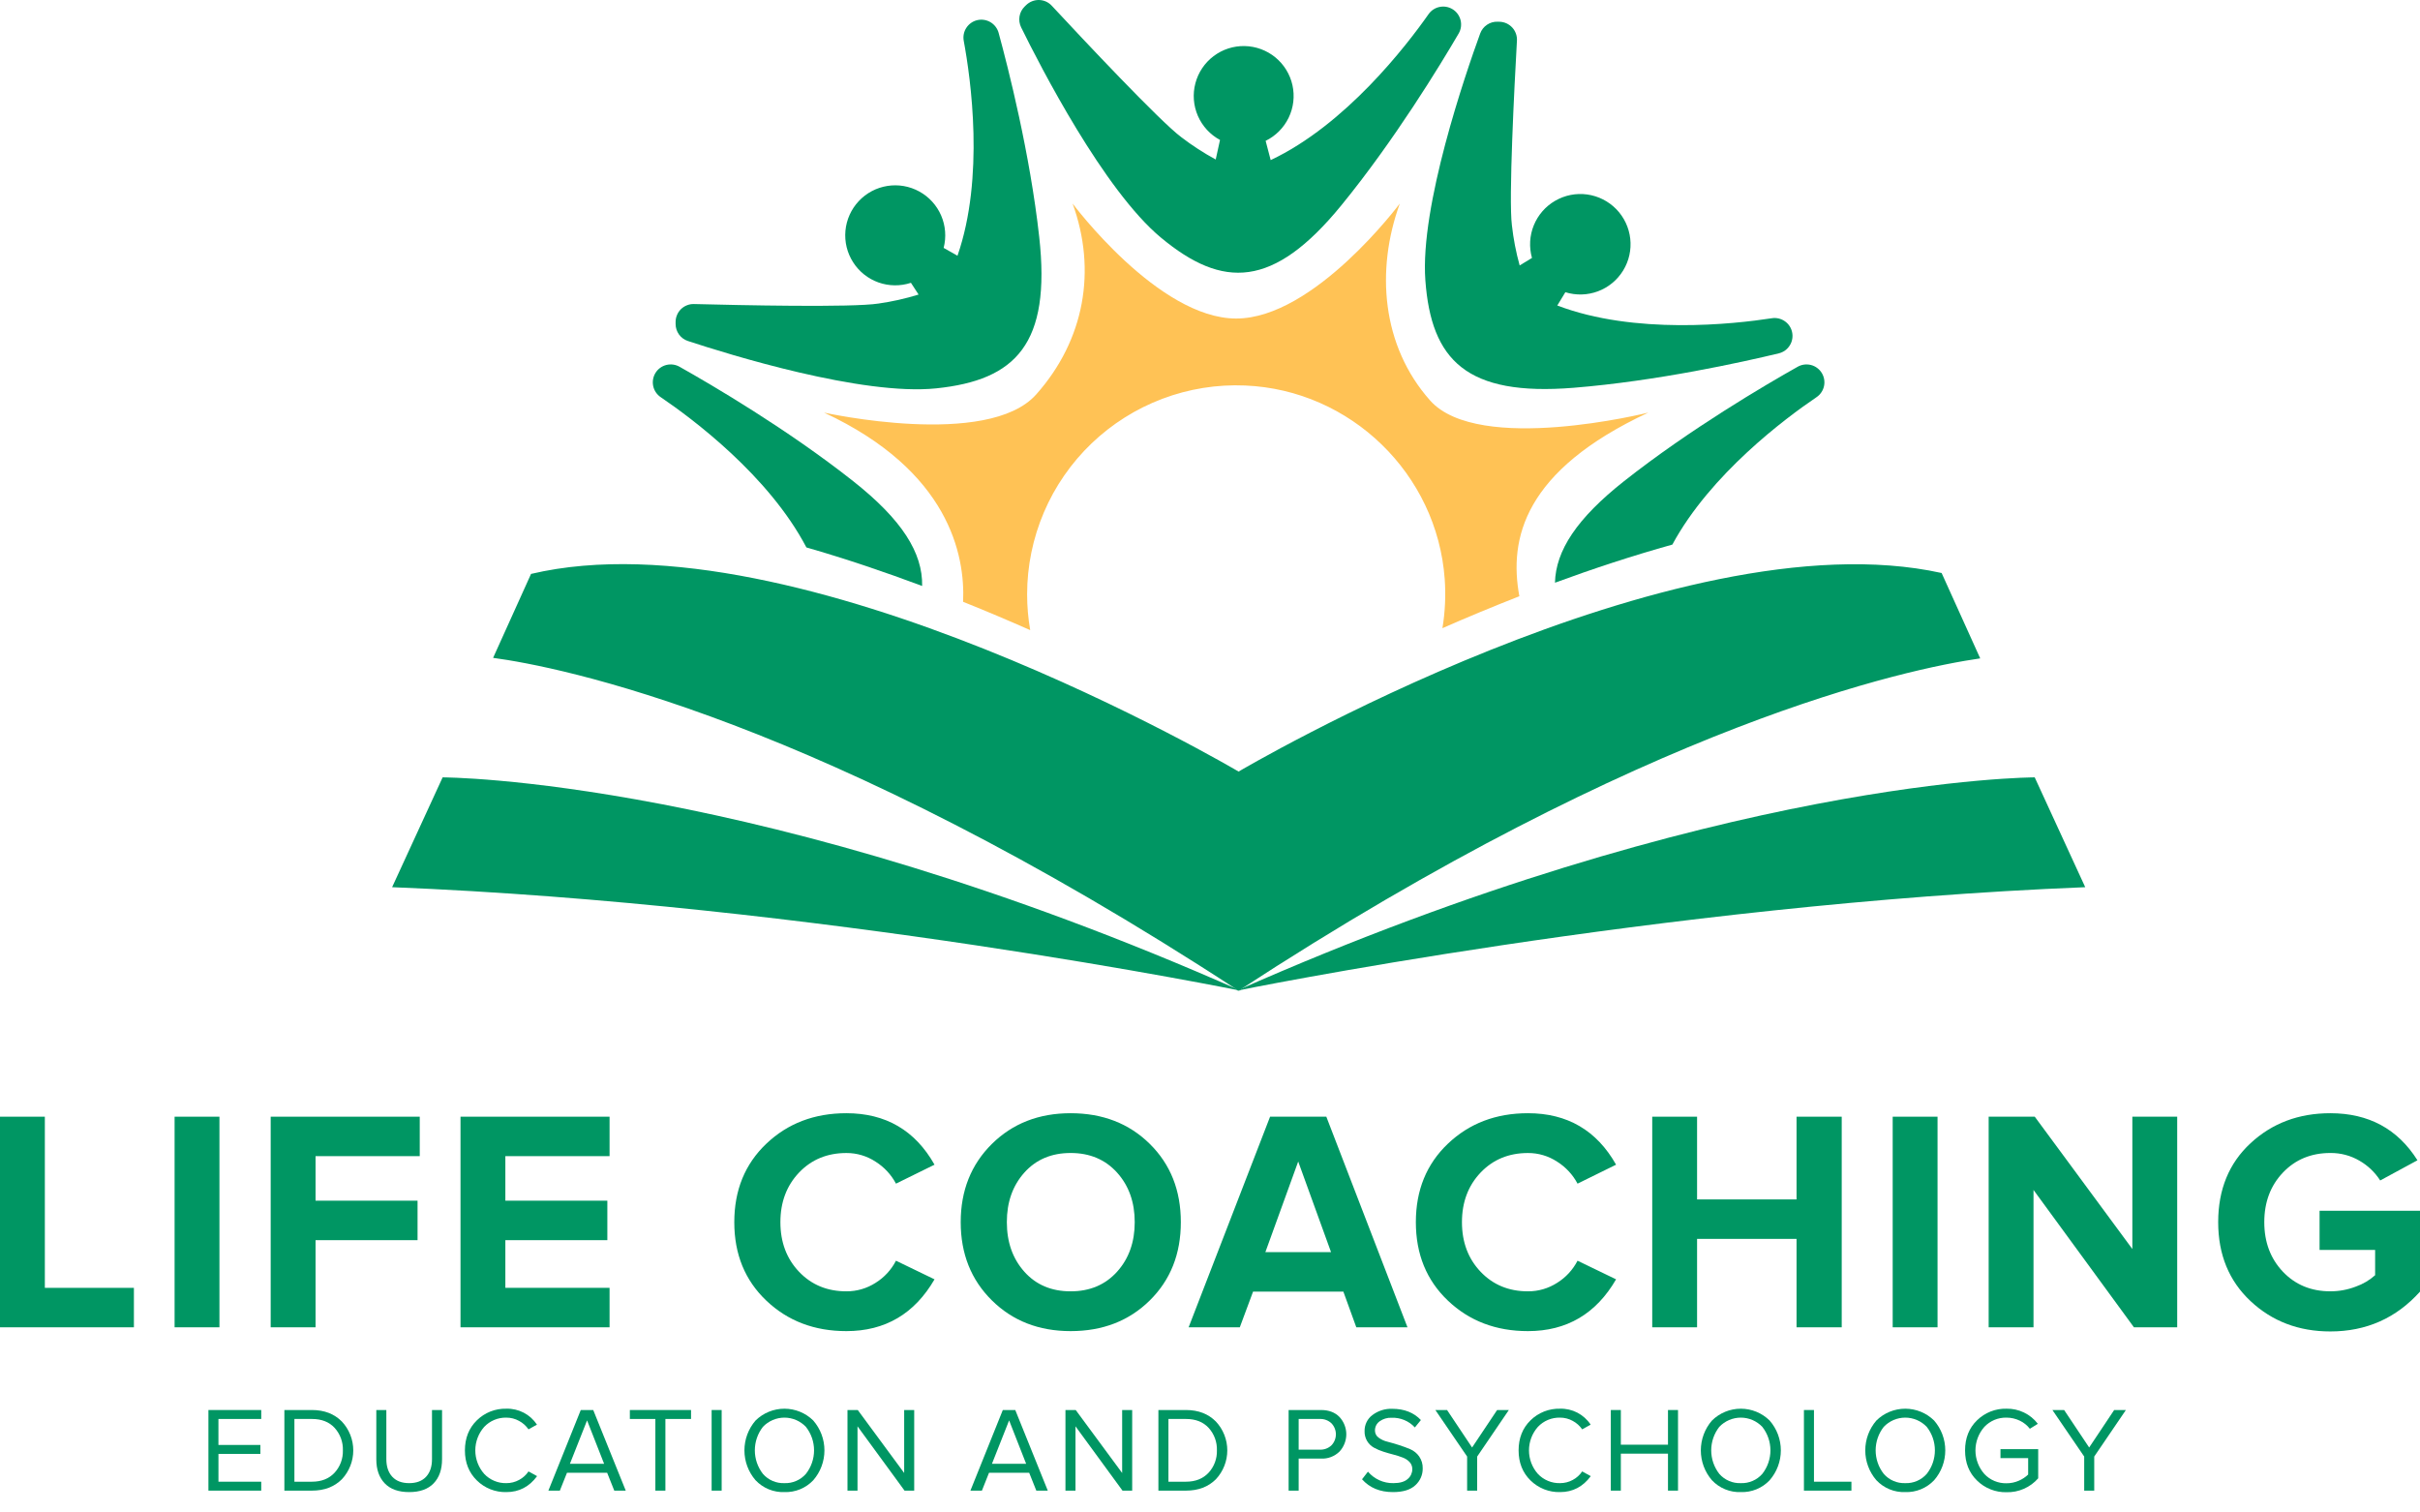 <svg xmlns="http://www.w3.org/2000/svg" width="96" height="60" viewBox="0 0 96 60" fill="none">
  <path d="M5.312 52.654H0V44.299H1.779V51.089H5.312L5.312 52.654Z" fill="#009663"/>
  <path d="M8.705 52.654H6.926V44.299H8.705V52.654Z" fill="#009663"/>
  <path d="M12.518 52.654H10.738V44.299H16.651V45.864H12.518V47.631H16.564V49.197H12.518V52.654Z" fill="#009663"/>
  <path d="M24.181 52.654H18.268V44.299H24.181V45.864H20.047V47.631H24.093V49.197H20.047V51.088H24.181V52.654Z" fill="#009663"/>
  <path d="M33.576 52.805C32.306 52.805 31.248 52.402 30.4 51.596C29.552 50.79 29.128 49.752 29.129 48.483C29.129 47.213 29.553 46.176 30.401 45.37C31.248 44.564 32.307 44.161 33.576 44.161C35.138 44.161 36.303 44.842 37.072 46.203L35.543 46.955C35.355 46.599 35.076 46.299 34.735 46.084C34.391 45.858 33.988 45.738 33.576 45.74C32.816 45.74 32.19 45.999 31.697 46.516C31.205 47.034 30.958 47.69 30.958 48.483C30.958 49.277 31.205 49.933 31.697 50.45C32.19 50.968 32.816 51.227 33.576 51.227C33.987 51.229 34.39 51.111 34.735 50.889C35.079 50.675 35.358 50.372 35.543 50.012L37.072 50.751C36.278 52.12 35.113 52.805 33.576 52.805Z" fill="#009663"/>
  <path d="M42.471 52.805C41.21 52.805 40.168 52.398 39.345 51.584C38.522 50.769 38.111 49.736 38.111 48.483C38.111 47.23 38.523 46.197 39.345 45.382C40.168 44.568 41.21 44.161 42.471 44.161C43.74 44.161 44.787 44.566 45.609 45.376C46.432 46.186 46.843 47.222 46.843 48.483C46.843 49.744 46.432 50.779 45.609 51.59C44.787 52.4 43.741 52.805 42.471 52.805ZM40.636 50.45C41.099 50.968 41.711 51.227 42.471 51.227C43.231 51.227 43.845 50.968 44.313 50.45C44.78 49.932 45.014 49.276 45.014 48.483C45.014 47.69 44.78 47.034 44.313 46.516C43.845 45.998 43.231 45.739 42.471 45.739C41.711 45.739 41.099 45.998 40.636 46.516C40.172 47.034 39.94 47.69 39.941 48.483C39.941 49.276 40.173 49.932 40.636 50.45Z" fill="#009663"/>
  <path d="M55.834 52.654H53.804L53.291 51.239H49.708L49.182 52.654H47.152L50.384 44.298H52.614L55.834 52.654ZM52.802 49.673L51.499 46.077L50.196 49.673H52.802Z" fill="#009663"/>
  <path d="M60.613 52.805C59.344 52.805 58.285 52.402 57.438 51.596C56.59 50.79 56.166 49.752 56.166 48.483C56.166 47.213 56.59 46.176 57.438 45.37C58.285 44.564 59.344 44.161 60.613 44.161C62.175 44.161 63.34 44.842 64.109 46.203L62.58 46.955C62.392 46.599 62.113 46.299 61.772 46.084C61.428 45.858 61.025 45.738 60.613 45.74C59.853 45.74 59.227 45.999 58.734 46.516C58.242 47.034 57.995 47.69 57.995 48.483C57.995 49.277 58.242 49.933 58.734 50.45C59.227 50.968 59.853 51.227 60.613 51.227C61.024 51.229 61.427 51.111 61.772 50.889C62.116 50.675 62.395 50.372 62.58 50.012L64.109 50.751C63.315 52.12 62.15 52.805 60.613 52.805Z" fill="#009663"/>
  <path d="M73.06 52.654H71.268V49.146H67.322V52.654H65.543V44.299H67.322V47.581H71.268V44.299H73.06V52.654Z" fill="#009663"/>
  <path d="M76.861 52.654H75.082V44.299H76.861V52.654Z" fill="#009663"/>
  <path d="M86.368 52.654H84.652L80.668 47.205V52.654H78.889V44.299H80.718L84.589 49.548V44.299H86.368V52.654Z" fill="#009663"/>
  <path d="M92.442 52.818C91.189 52.818 90.135 52.417 89.278 51.615C88.422 50.813 87.994 49.769 87.994 48.483C87.994 47.188 88.422 46.144 89.278 45.351C90.134 44.557 91.189 44.161 92.442 44.161C93.962 44.161 95.114 44.783 95.899 46.028L94.421 46.829C94.214 46.506 93.933 46.238 93.6 46.046C93.249 45.84 92.849 45.734 92.442 45.739C91.682 45.739 91.055 45.998 90.562 46.516C90.07 47.033 89.823 47.689 89.823 48.483C89.823 49.276 90.07 49.932 90.562 50.45C91.055 50.967 91.682 51.226 92.442 51.226C92.788 51.227 93.133 51.163 93.457 51.038C93.738 50.939 93.998 50.786 94.22 50.587V49.585H92.016V48.031H96V51.239C95.056 52.291 93.87 52.818 92.442 52.818Z" fill="#009663"/>
  <path d="M10.363 59.133H8.268V55.935H10.363V56.29H8.665V57.321H10.329V57.676H8.666V58.779H10.363L10.363 59.133Z" fill="#009663"/>
  <path d="M12.374 59.133H11.281V55.935H12.374C12.864 55.935 13.259 56.087 13.561 56.391C13.852 56.701 14.014 57.111 14.014 57.537C14.014 57.962 13.852 58.372 13.561 58.683C13.259 58.983 12.864 59.133 12.374 59.133ZM12.374 58.779C12.752 58.779 13.051 58.66 13.271 58.424C13.493 58.183 13.612 57.864 13.602 57.536C13.613 57.208 13.496 56.889 13.276 56.645C13.059 56.408 12.758 56.29 12.374 56.29H11.679V58.779H12.374Z" fill="#009663"/>
  <path d="M17.203 58.843C16.981 59.075 16.657 59.191 16.232 59.191C15.807 59.191 15.483 59.075 15.261 58.843C15.039 58.611 14.928 58.294 14.928 57.891V55.935H15.326V57.882C15.326 58.179 15.404 58.412 15.561 58.582C15.717 58.751 15.941 58.836 16.232 58.836C16.523 58.836 16.746 58.751 16.903 58.582C17.06 58.412 17.138 58.179 17.137 57.882V55.935H17.536V57.886C17.536 58.293 17.425 58.612 17.203 58.843Z" fill="#009663"/>
  <path d="M20.088 59.191C19.871 59.197 19.656 59.158 19.454 59.079C19.253 58.999 19.07 58.88 18.916 58.728C18.601 58.42 18.443 58.023 18.443 57.536C18.444 57.05 18.601 56.653 18.916 56.345C19.07 56.193 19.253 56.074 19.454 55.994C19.656 55.915 19.871 55.877 20.088 55.883C20.327 55.876 20.564 55.931 20.776 56.041C20.989 56.152 21.169 56.315 21.301 56.515L20.965 56.702C20.869 56.562 20.741 56.447 20.591 56.367C20.437 56.281 20.264 56.237 20.088 56.237C19.924 56.233 19.76 56.264 19.609 56.327C19.457 56.39 19.321 56.485 19.208 56.604C18.981 56.862 18.855 57.193 18.855 57.537C18.855 57.88 18.981 58.212 19.208 58.469C19.321 58.589 19.457 58.683 19.609 58.746C19.76 58.81 19.924 58.84 20.088 58.836C20.264 58.837 20.437 58.793 20.591 58.709C20.742 58.629 20.871 58.513 20.965 58.371L21.306 58.558C20.996 58.98 20.59 59.191 20.088 59.191Z" fill="#009663"/>
  <path d="M24.823 59.133H24.368L24.085 58.424H22.492L22.209 59.133H21.754L23.039 55.935H23.533L24.823 59.133ZM23.965 58.069L23.289 56.347L22.608 58.069H23.965Z" fill="#009663"/>
  <path d="M26.396 59.133H25.998V56.29H24.986V55.935H27.413V56.29H26.396V59.133Z" fill="#009663"/>
  <path d="M28.628 59.133H28.23V55.935H28.628V59.133Z" fill="#009663"/>
  <path d="M31.118 59.191C30.905 59.199 30.692 59.161 30.494 59.08C30.297 58.999 30.119 58.876 29.972 58.721C29.688 58.392 29.531 57.972 29.531 57.537C29.531 57.102 29.688 56.681 29.972 56.352C30.277 56.051 30.689 55.883 31.117 55.883C31.546 55.883 31.957 56.051 32.262 56.352C32.548 56.681 32.705 57.101 32.705 57.537C32.705 57.972 32.548 58.393 32.262 58.721C32.115 58.876 31.938 58.998 31.741 59.079C31.543 59.16 31.331 59.198 31.118 59.191ZM31.118 58.836C31.278 58.842 31.438 58.812 31.585 58.748C31.732 58.685 31.863 58.59 31.969 58.469C32.179 58.203 32.293 57.874 32.293 57.535C32.293 57.197 32.179 56.868 31.969 56.602C31.859 56.487 31.727 56.395 31.581 56.332C31.434 56.27 31.276 56.237 31.117 56.237C30.958 56.237 30.8 56.27 30.654 56.332C30.507 56.395 30.375 56.487 30.265 56.602C30.057 56.869 29.944 57.197 29.944 57.535C29.944 57.874 30.057 58.202 30.265 58.469C30.371 58.59 30.502 58.686 30.65 58.749C30.797 58.813 30.957 58.842 31.118 58.836Z" fill="#009663"/>
  <path d="M36.266 59.133H35.883L34.017 56.582V59.133H33.619V55.935H34.027L35.868 58.433V55.935H36.266V59.133Z" fill="#009663"/>
  <path d="M41.565 59.133H41.11L40.827 58.424H39.234L38.952 59.133H38.496L39.781 55.935H40.275L41.565 59.133ZM40.707 58.069L40.031 56.347L39.35 58.069H40.707Z" fill="#009663"/>
  <path d="M44.913 59.133H44.529L42.664 56.582V59.133H42.266V55.935H42.673L44.515 58.433V55.935H44.913L44.913 59.133Z" fill="#009663"/>
  <path d="M47.046 59.133H45.953V55.935H47.046C47.536 55.935 47.931 56.087 48.233 56.391C48.524 56.701 48.686 57.111 48.686 57.537C48.686 57.962 48.524 58.372 48.233 58.683C47.931 58.983 47.535 59.133 47.046 59.133ZM47.046 58.779C47.423 58.779 47.722 58.66 47.943 58.424C48.165 58.183 48.284 57.864 48.274 57.536C48.285 57.208 48.168 56.889 47.948 56.645C47.73 56.408 47.43 56.29 47.046 56.29H46.351V58.779H47.046Z" fill="#009663"/>
  <path d="M51.517 59.133H51.119V55.935H52.404C52.714 55.935 52.959 56.028 53.138 56.213C53.311 56.4 53.407 56.645 53.407 56.899C53.406 57.154 53.309 57.399 53.136 57.585C53.039 57.679 52.925 57.752 52.799 57.8C52.673 57.848 52.539 57.869 52.404 57.862H51.517V59.133ZM52.356 57.508C52.441 57.511 52.525 57.498 52.603 57.469C52.682 57.44 52.755 57.395 52.816 57.338C52.93 57.22 52.994 57.063 52.994 56.899C52.994 56.736 52.93 56.578 52.816 56.46C52.755 56.403 52.682 56.358 52.603 56.329C52.525 56.3 52.441 56.287 52.356 56.29H51.517V57.508L52.356 57.508Z" fill="#009663"/>
  <path d="M55.259 59.191C54.741 59.191 54.332 59.021 54.031 58.683L54.266 58.381C54.39 58.526 54.544 58.642 54.718 58.721C54.892 58.8 55.082 58.839 55.273 58.836C55.532 58.836 55.722 58.781 55.843 58.671C55.9 58.623 55.946 58.564 55.977 58.498C56.008 58.431 56.025 58.358 56.025 58.285C56.028 58.18 55.991 58.079 55.92 58.002C55.845 57.922 55.752 57.86 55.649 57.822C55.529 57.775 55.405 57.736 55.28 57.704C55.144 57.669 55.009 57.63 54.875 57.587C54.748 57.547 54.625 57.495 54.508 57.431C54.391 57.367 54.294 57.272 54.227 57.156C54.161 57.04 54.128 56.908 54.132 56.774C54.129 56.65 54.156 56.528 54.21 56.416C54.264 56.305 54.344 56.208 54.444 56.134C54.669 55.964 54.947 55.876 55.23 55.887C55.706 55.887 56.085 56.036 56.366 56.333L56.127 56.626C56.009 56.498 55.866 56.398 55.706 56.332C55.546 56.266 55.374 56.235 55.201 56.242C55.032 56.235 54.866 56.285 54.729 56.383C54.671 56.425 54.623 56.48 54.591 56.544C54.559 56.608 54.543 56.679 54.544 56.75C54.544 56.804 54.556 56.858 54.581 56.907C54.605 56.955 54.641 56.997 54.685 57.028C54.789 57.106 54.909 57.162 55.035 57.191C55.175 57.227 55.327 57.271 55.491 57.323C55.656 57.376 55.808 57.432 55.947 57.491C56.087 57.552 56.209 57.651 56.297 57.776C56.393 57.915 56.443 58.082 56.438 58.251C56.44 58.376 56.415 58.501 56.365 58.615C56.315 58.73 56.241 58.833 56.148 58.917C55.955 59.1 55.658 59.191 55.259 59.191Z" fill="#009663"/>
  <path d="M58.598 59.133H58.2V57.781L56.94 55.935H57.404L58.397 57.422L59.39 55.935H59.855L58.599 57.781L58.598 59.133Z" fill="#009663"/>
  <path d="M61.886 59.191C61.67 59.197 61.455 59.158 61.253 59.079C61.052 58.999 60.868 58.88 60.714 58.728C60.4 58.42 60.242 58.023 60.242 57.536C60.242 57.05 60.4 56.653 60.714 56.345C60.868 56.193 61.052 56.074 61.253 55.994C61.455 55.915 61.67 55.877 61.886 55.883C62.126 55.876 62.363 55.931 62.575 56.041C62.787 56.152 62.968 56.315 63.1 56.515L62.764 56.702C62.668 56.562 62.54 56.447 62.39 56.367C62.236 56.281 62.063 56.237 61.886 56.237C61.722 56.233 61.559 56.264 61.407 56.327C61.256 56.39 61.119 56.485 61.007 56.604C60.779 56.862 60.654 57.193 60.654 57.537C60.654 57.88 60.779 58.212 61.007 58.469C61.119 58.589 61.256 58.683 61.407 58.746C61.559 58.81 61.722 58.84 61.886 58.836C62.062 58.837 62.236 58.793 62.39 58.709C62.541 58.629 62.669 58.513 62.764 58.371L63.105 58.558C62.794 58.98 62.388 59.191 61.886 59.191Z" fill="#009663"/>
  <path d="M66.566 59.133H66.168V57.666H64.298V59.133H63.9V55.935H64.298V57.311H66.168V55.935H66.566V59.133Z" fill="#009663"/>
  <path d="M69.058 59.191C68.844 59.199 68.632 59.161 68.434 59.08C68.236 58.999 68.058 58.876 67.912 58.721C67.627 58.392 67.471 57.972 67.471 57.537C67.471 57.102 67.627 56.681 67.912 56.353C68.217 56.051 68.628 55.883 69.056 55.883C69.485 55.883 69.896 56.051 70.201 56.353C70.487 56.681 70.645 57.101 70.645 57.537C70.645 57.972 70.487 58.393 70.201 58.721C70.055 58.876 69.877 58.998 69.68 59.079C69.483 59.16 69.271 59.198 69.058 59.191ZM69.058 58.836C69.218 58.842 69.377 58.812 69.525 58.748C69.672 58.685 69.803 58.59 69.909 58.469C70.118 58.203 70.232 57.874 70.232 57.535C70.232 57.197 70.118 56.868 69.909 56.602C69.799 56.487 69.666 56.395 69.52 56.332C69.374 56.27 69.216 56.237 69.056 56.237C68.897 56.237 68.74 56.27 68.593 56.332C68.447 56.395 68.314 56.487 68.204 56.602C67.996 56.869 67.883 57.197 67.883 57.535C67.883 57.874 67.996 58.202 68.204 58.469C68.31 58.59 68.442 58.686 68.589 58.749C68.737 58.813 68.897 58.842 69.058 58.836Z" fill="#009663"/>
  <path d="M73.445 59.133H71.561V55.935H71.959V58.779H73.445L73.445 59.133Z" fill="#009663"/>
  <path d="M75.581 59.191C75.368 59.199 75.155 59.161 74.957 59.08C74.76 58.999 74.582 58.876 74.435 58.721C74.151 58.392 73.994 57.972 73.994 57.537C73.994 57.102 74.151 56.681 74.435 56.352C74.74 56.051 75.151 55.883 75.58 55.883C76.008 55.883 76.42 56.051 76.725 56.352C77.011 56.681 77.168 57.101 77.168 57.537C77.168 57.972 77.011 58.393 76.725 58.721C76.578 58.876 76.401 58.998 76.203 59.079C76.006 59.16 75.794 59.198 75.581 59.191ZM75.581 58.836C75.741 58.842 75.901 58.812 76.048 58.748C76.195 58.685 76.326 58.59 76.432 58.469C76.642 58.203 76.756 57.874 76.756 57.535C76.756 57.197 76.642 56.868 76.432 56.602C76.322 56.487 76.19 56.395 76.043 56.332C75.897 56.27 75.739 56.237 75.58 56.237C75.421 56.237 75.263 56.27 75.116 56.332C74.97 56.395 74.838 56.487 74.728 56.602C74.519 56.869 74.406 57.197 74.406 57.535C74.406 57.874 74.519 58.202 74.728 58.469C74.834 58.59 74.965 58.686 75.113 58.749C75.26 58.813 75.42 58.842 75.581 58.836Z" fill="#009663"/>
  <path d="M79.597 59.196C79.382 59.201 79.167 59.163 78.966 59.083C78.765 59.004 78.582 58.885 78.428 58.733C78.111 58.425 77.953 58.026 77.953 57.537C77.953 57.048 78.111 56.65 78.428 56.343C78.582 56.192 78.765 56.074 78.966 55.994C79.167 55.915 79.382 55.877 79.598 55.883C79.837 55.878 80.074 55.93 80.29 56.034C80.506 56.138 80.694 56.291 80.84 56.482L80.523 56.679C80.417 56.541 80.28 56.431 80.123 56.357C79.959 56.278 79.779 56.237 79.597 56.237C79.433 56.233 79.27 56.264 79.118 56.327C78.967 56.391 78.83 56.485 78.718 56.604C78.491 56.862 78.365 57.194 78.365 57.538C78.365 57.882 78.491 58.214 78.718 58.472C78.83 58.592 78.966 58.687 79.118 58.75C79.27 58.814 79.433 58.845 79.597 58.841C79.767 58.842 79.934 58.807 80.089 58.738C80.225 58.68 80.349 58.597 80.456 58.495V57.843H79.358V57.488H80.854V58.644C80.698 58.823 80.504 58.965 80.287 59.06C80.07 59.156 79.835 59.202 79.597 59.196Z" fill="#009663"/>
  <path d="M83.077 59.133H82.679V57.781L81.418 55.935H81.883L82.876 57.422L83.868 55.935H84.333L83.077 57.781L83.077 59.133Z" fill="#009663"/>
  <path d="M15.555 35.195L17.559 30.838C17.559 30.838 30.1 30.838 49.218 39.302C49.218 39.302 32.386 35.861 15.555 35.195Z" fill="#009663"/>
  <path d="M82.72 35.195L80.716 30.838C80.716 30.838 68.174 30.838 49.057 39.302C49.057 39.302 65.888 35.861 82.72 35.195Z" fill="#009663"/>
  <path d="M78.554 26.118L77.023 22.731C66.427 20.393 49.134 30.608 49.134 30.608C49.134 30.608 31.644 20.274 21.066 22.767L19.561 26.097C22.154 26.446 32.532 28.451 49.134 39.301C65.413 28.663 75.714 26.527 78.554 26.118Z" fill="#009663"/>
  <path d="M41.225 9.396C40.858 6.09 40 2.714 39.615 1.304C39.567 1.128 39.452 0.976 39.295 0.882C39.138 0.788 38.95 0.758 38.772 0.798C38.593 0.839 38.437 0.947 38.336 1.101C38.235 1.254 38.198 1.44 38.231 1.62C38.512 3.133 39.061 7.041 37.983 10.145C37.818 10.055 37.627 9.946 37.434 9.834C37.544 9.407 37.51 8.955 37.335 8.55C37.161 8.146 36.856 7.81 36.47 7.598C36.084 7.385 35.638 7.307 35.203 7.376C34.767 7.445 34.367 7.657 34.066 7.979C33.764 8.301 33.579 8.714 33.538 9.153C33.498 9.592 33.604 10.032 33.842 10.403C34.079 10.775 34.433 11.057 34.849 11.205C35.264 11.352 35.717 11.357 36.136 11.219C36.24 11.378 36.344 11.537 36.44 11.685C35.922 11.845 35.392 11.964 34.855 12.041C33.809 12.206 29.309 12.107 27.53 12.061C27.435 12.058 27.341 12.075 27.252 12.11C27.164 12.144 27.083 12.196 27.015 12.262C26.948 12.328 26.893 12.408 26.857 12.495C26.82 12.582 26.801 12.676 26.801 12.771V12.852C26.801 13.002 26.848 13.148 26.935 13.269C27.023 13.39 27.146 13.48 27.288 13.527C28.914 14.063 34.212 15.709 37.139 15.406C40.304 15.079 41.697 13.638 41.225 9.396Z" fill="#009663"/>
  <path d="M57.609 0.358C57.456 0.268 57.274 0.239 57.1 0.277C56.926 0.314 56.772 0.416 56.67 0.562C55.786 1.821 53.379 4.949 50.407 6.351C50.345 6.129 50.274 5.856 50.207 5.587C50.606 5.392 50.928 5.068 51.121 4.668C51.314 4.268 51.367 3.814 51.271 3.38C51.175 2.946 50.936 2.557 50.592 2.275C50.248 1.994 49.819 1.836 49.375 1.827C48.931 1.818 48.496 1.959 48.142 2.227C47.787 2.495 47.533 2.875 47.42 3.305C47.307 3.734 47.342 4.19 47.519 4.597C47.697 5.005 48.005 5.341 48.397 5.552C48.342 5.811 48.282 6.083 48.227 6.327C47.75 6.069 47.294 5.774 46.864 5.444C46.014 4.813 42.935 1.531 41.723 0.227C41.658 0.157 41.58 0.101 41.494 0.062C41.407 0.024 41.314 0.002 41.219 0C41.124 -0.002 41.03 0.015 40.942 0.05C40.853 0.085 40.773 0.137 40.705 0.203L40.647 0.26C40.54 0.365 40.469 0.5 40.444 0.648C40.419 0.795 40.441 0.946 40.506 1.081C41.261 2.617 43.794 7.553 46.059 9.431C48.508 11.463 50.512 11.449 53.212 8.143C55.316 5.567 57.127 2.591 57.864 1.33C57.911 1.249 57.942 1.16 57.955 1.068C57.967 0.975 57.962 0.881 57.938 0.791C57.914 0.701 57.873 0.616 57.817 0.542C57.76 0.467 57.69 0.405 57.609 0.358Z" fill="#009663"/>
  <path d="M71.088 13.16C71.047 12.987 70.942 12.836 70.794 12.737C70.646 12.637 70.466 12.597 70.29 12.624C68.769 12.859 64.847 13.29 61.777 12.119C61.869 11.961 61.981 11.778 62.097 11.592C62.52 11.724 62.975 11.711 63.39 11.556C63.806 11.4 64.157 11.11 64.389 10.732C64.621 10.354 64.72 9.91 64.671 9.469C64.622 9.029 64.428 8.617 64.119 8.299C63.809 7.982 63.403 7.776 62.964 7.715C62.525 7.654 62.078 7.742 61.694 7.964C61.31 8.185 61.011 8.529 60.844 8.94C60.677 9.35 60.652 9.805 60.773 10.232C60.607 10.334 60.439 10.436 60.284 10.53C60.139 10.008 60.036 9.474 59.976 8.935C59.843 7.885 60.076 3.391 60.176 1.613C60.182 1.519 60.168 1.424 60.136 1.335C60.104 1.245 60.055 1.163 59.991 1.093C59.926 1.023 59.849 0.967 59.763 0.927C59.677 0.888 59.583 0.866 59.489 0.863L59.407 0.861C59.257 0.856 59.11 0.899 58.987 0.983C58.863 1.067 58.769 1.187 58.718 1.328C58.133 2.936 56.328 8.182 56.543 11.117C56.775 14.291 58.173 15.726 62.428 15.383C65.743 15.115 69.143 14.359 70.564 14.017C70.747 13.973 70.905 13.858 71.003 13.697C71.102 13.537 71.132 13.343 71.088 13.16Z" fill="#009663"/>
  <path d="M33.844 19.087C31.233 17.025 28.228 15.264 26.955 14.548C26.795 14.458 26.607 14.434 26.43 14.479C26.252 14.525 26.099 14.637 26.003 14.793C25.907 14.948 25.874 15.135 25.912 15.315C25.95 15.494 26.056 15.651 26.207 15.754C27.451 16.597 30.495 18.864 31.989 21.716C33.556 22.167 35.099 22.691 36.581 23.245C36.607 21.929 35.78 20.615 33.844 19.087Z" fill="#009663"/>
  <path d="M72.063 15.754C72.214 15.651 72.32 15.494 72.358 15.315C72.396 15.136 72.363 14.949 72.267 14.793C72.17 14.637 72.017 14.525 71.84 14.479C71.663 14.434 71.475 14.458 71.315 14.548C70.042 15.264 67.036 17.026 64.426 19.087C62.554 20.565 61.715 21.843 61.685 23.116C63.191 22.562 64.756 22.046 66.341 21.604C67.854 18.805 70.835 16.586 72.063 15.754Z" fill="#009663"/>
  <path d="M40.745 23.58C40.745 22.461 40.972 21.354 41.411 20.324C41.85 19.295 42.493 18.365 43.301 17.591C44.109 16.817 45.066 16.214 46.113 15.819C47.16 15.424 48.276 15.245 49.394 15.293C53.578 15.468 57.01 18.796 57.311 22.972C57.357 23.623 57.327 24.277 57.22 24.92C58.187 24.495 59.21 24.069 60.272 23.653C59.851 21.37 60.45 18.672 65.387 16.368C65.387 16.368 58.656 18.051 56.732 15.887C54.809 13.723 54.569 10.718 55.53 8.074C55.53 8.074 52.135 12.636 49.039 12.636C45.944 12.636 42.549 8.074 42.549 8.074C43.511 10.718 43.029 13.483 41.106 15.647C39.183 17.81 32.691 16.368 32.691 16.368C37.647 18.68 38.289 22.014 38.206 23.874C39.132 24.245 40.02 24.622 40.868 24.997C40.786 24.529 40.745 24.055 40.745 23.58Z" fill="#FFC255"/>
</svg>